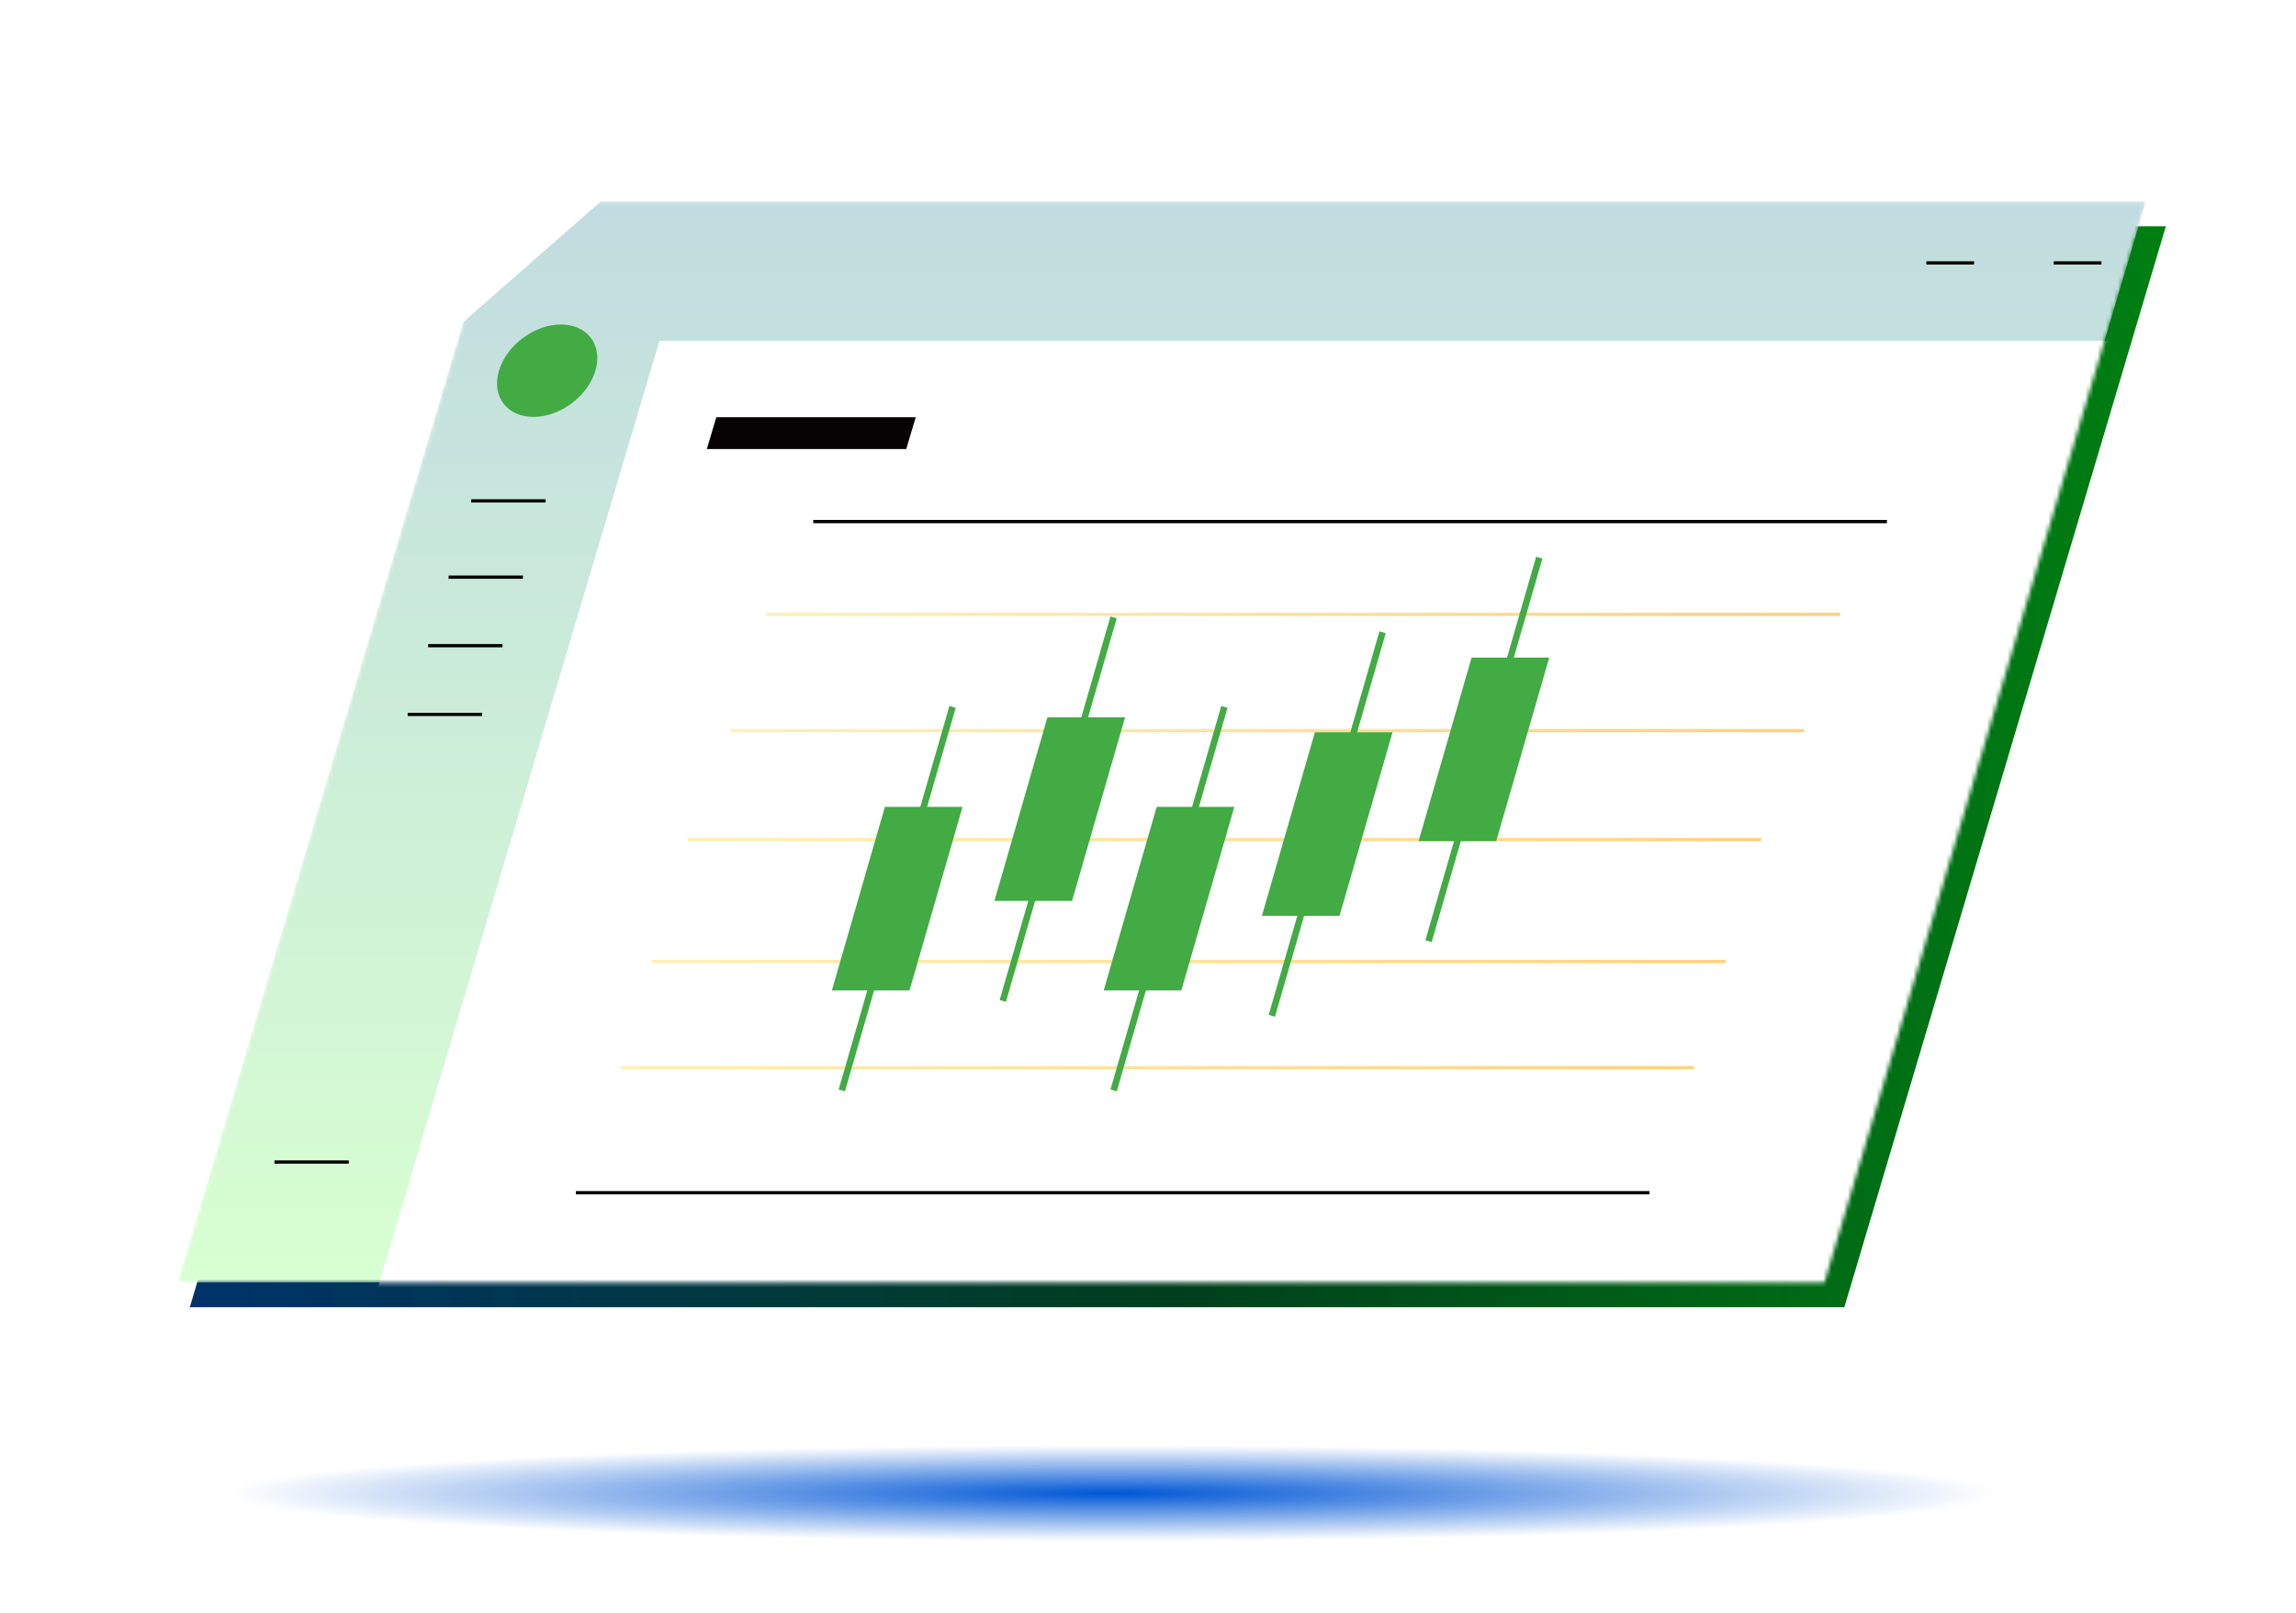 <svg width="561" height="394" viewBox="0 0 561 394" fill="none" xmlns="http://www.w3.org/2000/svg">
<g filter="url(#filter0_f_31120_84502)">
<path d="M526.045 364.278C526.045 363.459 524.309 362.64 520.946 361.864C489.919 356.734 391.306 353.027 274.466 353.027C132.675 353.027 17.68 358.545 17.68 365.312C17.68 366.131 19.416 366.95 22.779 367.726C53.914 372.856 152.419 376.563 269.259 376.563C411.05 376.563 526.045 371.045 526.045 364.278Z" fill="url(#paint0_radial_31120_84502)"/>
</g>
<rect width="404.265" height="275.653" transform="matrix(1 0 -0.285 0.958 124.939 55.27)" fill="url(#paint1_linear_31120_84502)"/>
<mask id="mask0_31120_84502" style="mask-type:alpha" maskUnits="userSpaceOnUse" x="43" y="49" width="482" height="265">
<rect width="402.41" height="275.653" transform="matrix(1 0 -0.285 0.958 121.928 49.228)" fill="white"/>
</mask>
<g mask="url(#mask0_31120_84502)">
<rect width="402.41" height="275.653" transform="matrix(1 0 -0.285 0.958 121.928 49.228)" fill="url(#paint2_linear_31120_84502)"/>
<path d="M153.079 6.711H195.267L88.164 100.602H45.975L153.079 6.711Z" fill="white"/>
<circle cx="11.782" cy="11.782" r="11.782" transform="matrix(1 0 -0.285 0.958 125.275 79.275)" fill="#42AB44"/>
<path d="M115.142 122.361L133.309 122.361" stroke="#050304" stroke-width="0.798"/>
<g filter="url(#filter1_d_31120_84502)">
<rect width="355.055" height="244.28" transform="matrix(1 0 -0.285 0.958 161.127 79.299)" fill="white"/>
<rect width="48.732" height="8.114" transform="matrix(1 0 -0.285 0.958 175.018 97.934)" fill="#050304"/>
<line x1="140.697" y1="287.386" x2="403.036" y2="287.386" stroke="black" stroke-width="0.798"/>
<line x1="198.709" y1="123.429" x2="461.048" y2="123.429" stroke="black" stroke-width="0.798"/>
</g>
<path d="M501.785 64.228L513.451 64.228" stroke="#050304" stroke-width="0.798"/>
<path d="M470.684 64.228L482.349 64.228" stroke="#050304" stroke-width="0.798"/>
<path d="M109.599 140.996L127.766 140.996" stroke="#050304" stroke-width="0.798"/>
<path d="M104.617 157.736L122.785 157.736" stroke="#050304" stroke-width="0.798"/>
<path d="M99.614 174.527L117.782 174.527" stroke="#050304" stroke-width="0.798"/>
<path d="M67.061 283.877L85.228 283.877" stroke="#050304" stroke-width="0.798"/>
<line x1="151.586" y1="260.822" x2="413.925" y2="260.822" stroke="url(#paint3_linear_31120_84502)" stroke-width="0.798"/>
<line x1="159.311" y1="234.888" x2="421.65" y2="234.888" stroke="url(#paint4_linear_31120_84502)" stroke-width="0.798"/>
<line x1="167.996" y1="205.091" x2="430.335" y2="205.091" stroke="url(#paint5_linear_31120_84502)" stroke-width="0.798"/>
<line x1="178.441" y1="178.486" x2="440.78" y2="178.486" stroke="url(#paint6_linear_31120_84502)" stroke-width="0.798"/>
<line x1="187.209" y1="150.066" x2="449.548" y2="150.066" stroke="url(#paint7_linear_31120_84502)" stroke-width="0.798"/>
<path d="M235.184 197.113H216.209L203.257 241.958H222.231L235.184 197.113Z" fill="#42AB44"/>
<path d="M274.9 175.234H255.926L242.974 220.079H261.948L274.9 175.234Z" fill="#42AB44"/>
<path d="M301.598 197.113H282.623L269.671 241.958H288.645L301.598 197.113Z" fill="#42AB44"/>
<path d="M340.256 178.885H321.281L308.329 223.729H327.304L340.256 178.885Z" fill="#42AB44"/>
<path d="M378.541 160.645H359.566L346.614 205.489H365.589L378.541 160.645Z" fill="#42AB44"/>
<path d="M232.748 172.686L205.685 266.385" stroke="#42AB44" stroke-width="1.596" stroke-miterlimit="10"/>
<path d="M272.088 150.818L245.025 244.518" stroke="#42AB44" stroke-width="1.596" stroke-miterlimit="10"/>
<path d="M299.162 172.686L272.099 266.385" stroke="#42AB44" stroke-width="1.596" stroke-miterlimit="10"/>
<path d="M337.82 154.459L310.758 248.158" stroke="#42AB44" stroke-width="1.596" stroke-miterlimit="10"/>
<path d="M376.104 136.227L349.041 229.926" stroke="#42AB44" stroke-width="1.596" stroke-miterlimit="10"/>
</g>
<defs>
<filter id="filter0_f_31120_84502" x="0.546" y="335.894" width="542.632" height="57.802" filterUnits="userSpaceOnUse" color-interpolation-filters="sRGB">
<feFlood flood-opacity="0" result="BackgroundImageFix"/>
<feBlend mode="normal" in="SourceGraphic" in2="BackgroundImageFix" result="shape"/>
<feGaussianBlur stdDeviation="8.567" result="effect1_foregroundBlur_31120_84502"/>
</filter>
<filter id="filter1_d_31120_84502" x="91.421" y="79.299" width="424.761" height="238.112" filterUnits="userSpaceOnUse" color-interpolation-filters="sRGB">
<feFlood flood-opacity="0" result="BackgroundImageFix"/>
<feColorMatrix in="SourceAlpha" type="matrix" values="0 0 0 0 0 0 0 0 0 0 0 0 0 0 0 0 0 0 127 0" result="hardAlpha"/>
<feOffset dy="3.989"/>
<feComposite in2="hardAlpha" operator="out"/>
<feColorMatrix type="matrix" values="0 0 0 0 0 0 0 0 0 0 0 0 0 0 0 0 0 0 1 0"/>
<feBlend mode="normal" in2="BackgroundImageFix" result="effect1_dropShadow_31120_84502"/>
<feBlend mode="normal" in="SourceGraphic" in2="effect1_dropShadow_31120_84502" result="shape"/>
</filter>
<radialGradient id="paint0_radial_31120_84502" cx="0" cy="0" r="1" gradientUnits="userSpaceOnUse" gradientTransform="translate(271.862 364.795) rotate(90) scale(11.768 217.838)">
<stop stop-color="#0057D6"/>
<stop offset="1" stop-color="#0057D6" stop-opacity="0"/>
</radialGradient>
<linearGradient id="paint1_linear_31120_84502" x1="468.608" y1="-6.27766e-06" x2="-178.929" y2="158.554" gradientUnits="userSpaceOnUse">
<stop stop-color="#00910E"/>
<stop offset="0.431" stop-color="#003F1D"/>
<stop offset="1" stop-color="#002B9A"/>
</linearGradient>
<linearGradient id="paint2_linear_31120_84502" x1="201.205" y1="0" x2="201.205" y2="275.653" gradientUnits="userSpaceOnUse">
<stop stop-color="#C1DCE0"/>
<stop offset="1" stop-color="#D8FFD1"/>
</linearGradient>
<linearGradient id="paint3_linear_31120_84502" x1="387.598" y1="261.94" x2="387.451" y2="255.466" gradientUnits="userSpaceOnUse">
<stop stop-color="#FFCE79"/>
<stop offset="1" stop-color="#FEF1B5"/>
</linearGradient>
<linearGradient id="paint4_linear_31120_84502" x1="395.323" y1="236.006" x2="395.175" y2="229.533" gradientUnits="userSpaceOnUse">
<stop stop-color="#FFCE79"/>
<stop offset="1" stop-color="#FEF1B5"/>
</linearGradient>
<linearGradient id="paint5_linear_31120_84502" x1="404.008" y1="206.209" x2="403.861" y2="199.736" gradientUnits="userSpaceOnUse">
<stop stop-color="#FFCE79"/>
<stop offset="1" stop-color="#FEF1B5"/>
</linearGradient>
<linearGradient id="paint6_linear_31120_84502" x1="414.454" y1="179.604" x2="414.306" y2="173.13" gradientUnits="userSpaceOnUse">
<stop stop-color="#FFCE79"/>
<stop offset="1" stop-color="#FEF1B5"/>
</linearGradient>
<linearGradient id="paint7_linear_31120_84502" x1="423.221" y1="151.184" x2="423.074" y2="144.71" gradientUnits="userSpaceOnUse">
<stop stop-color="#FFCE79"/>
<stop offset="1" stop-color="#FEF1B5"/>
</linearGradient>
</defs>
</svg>
